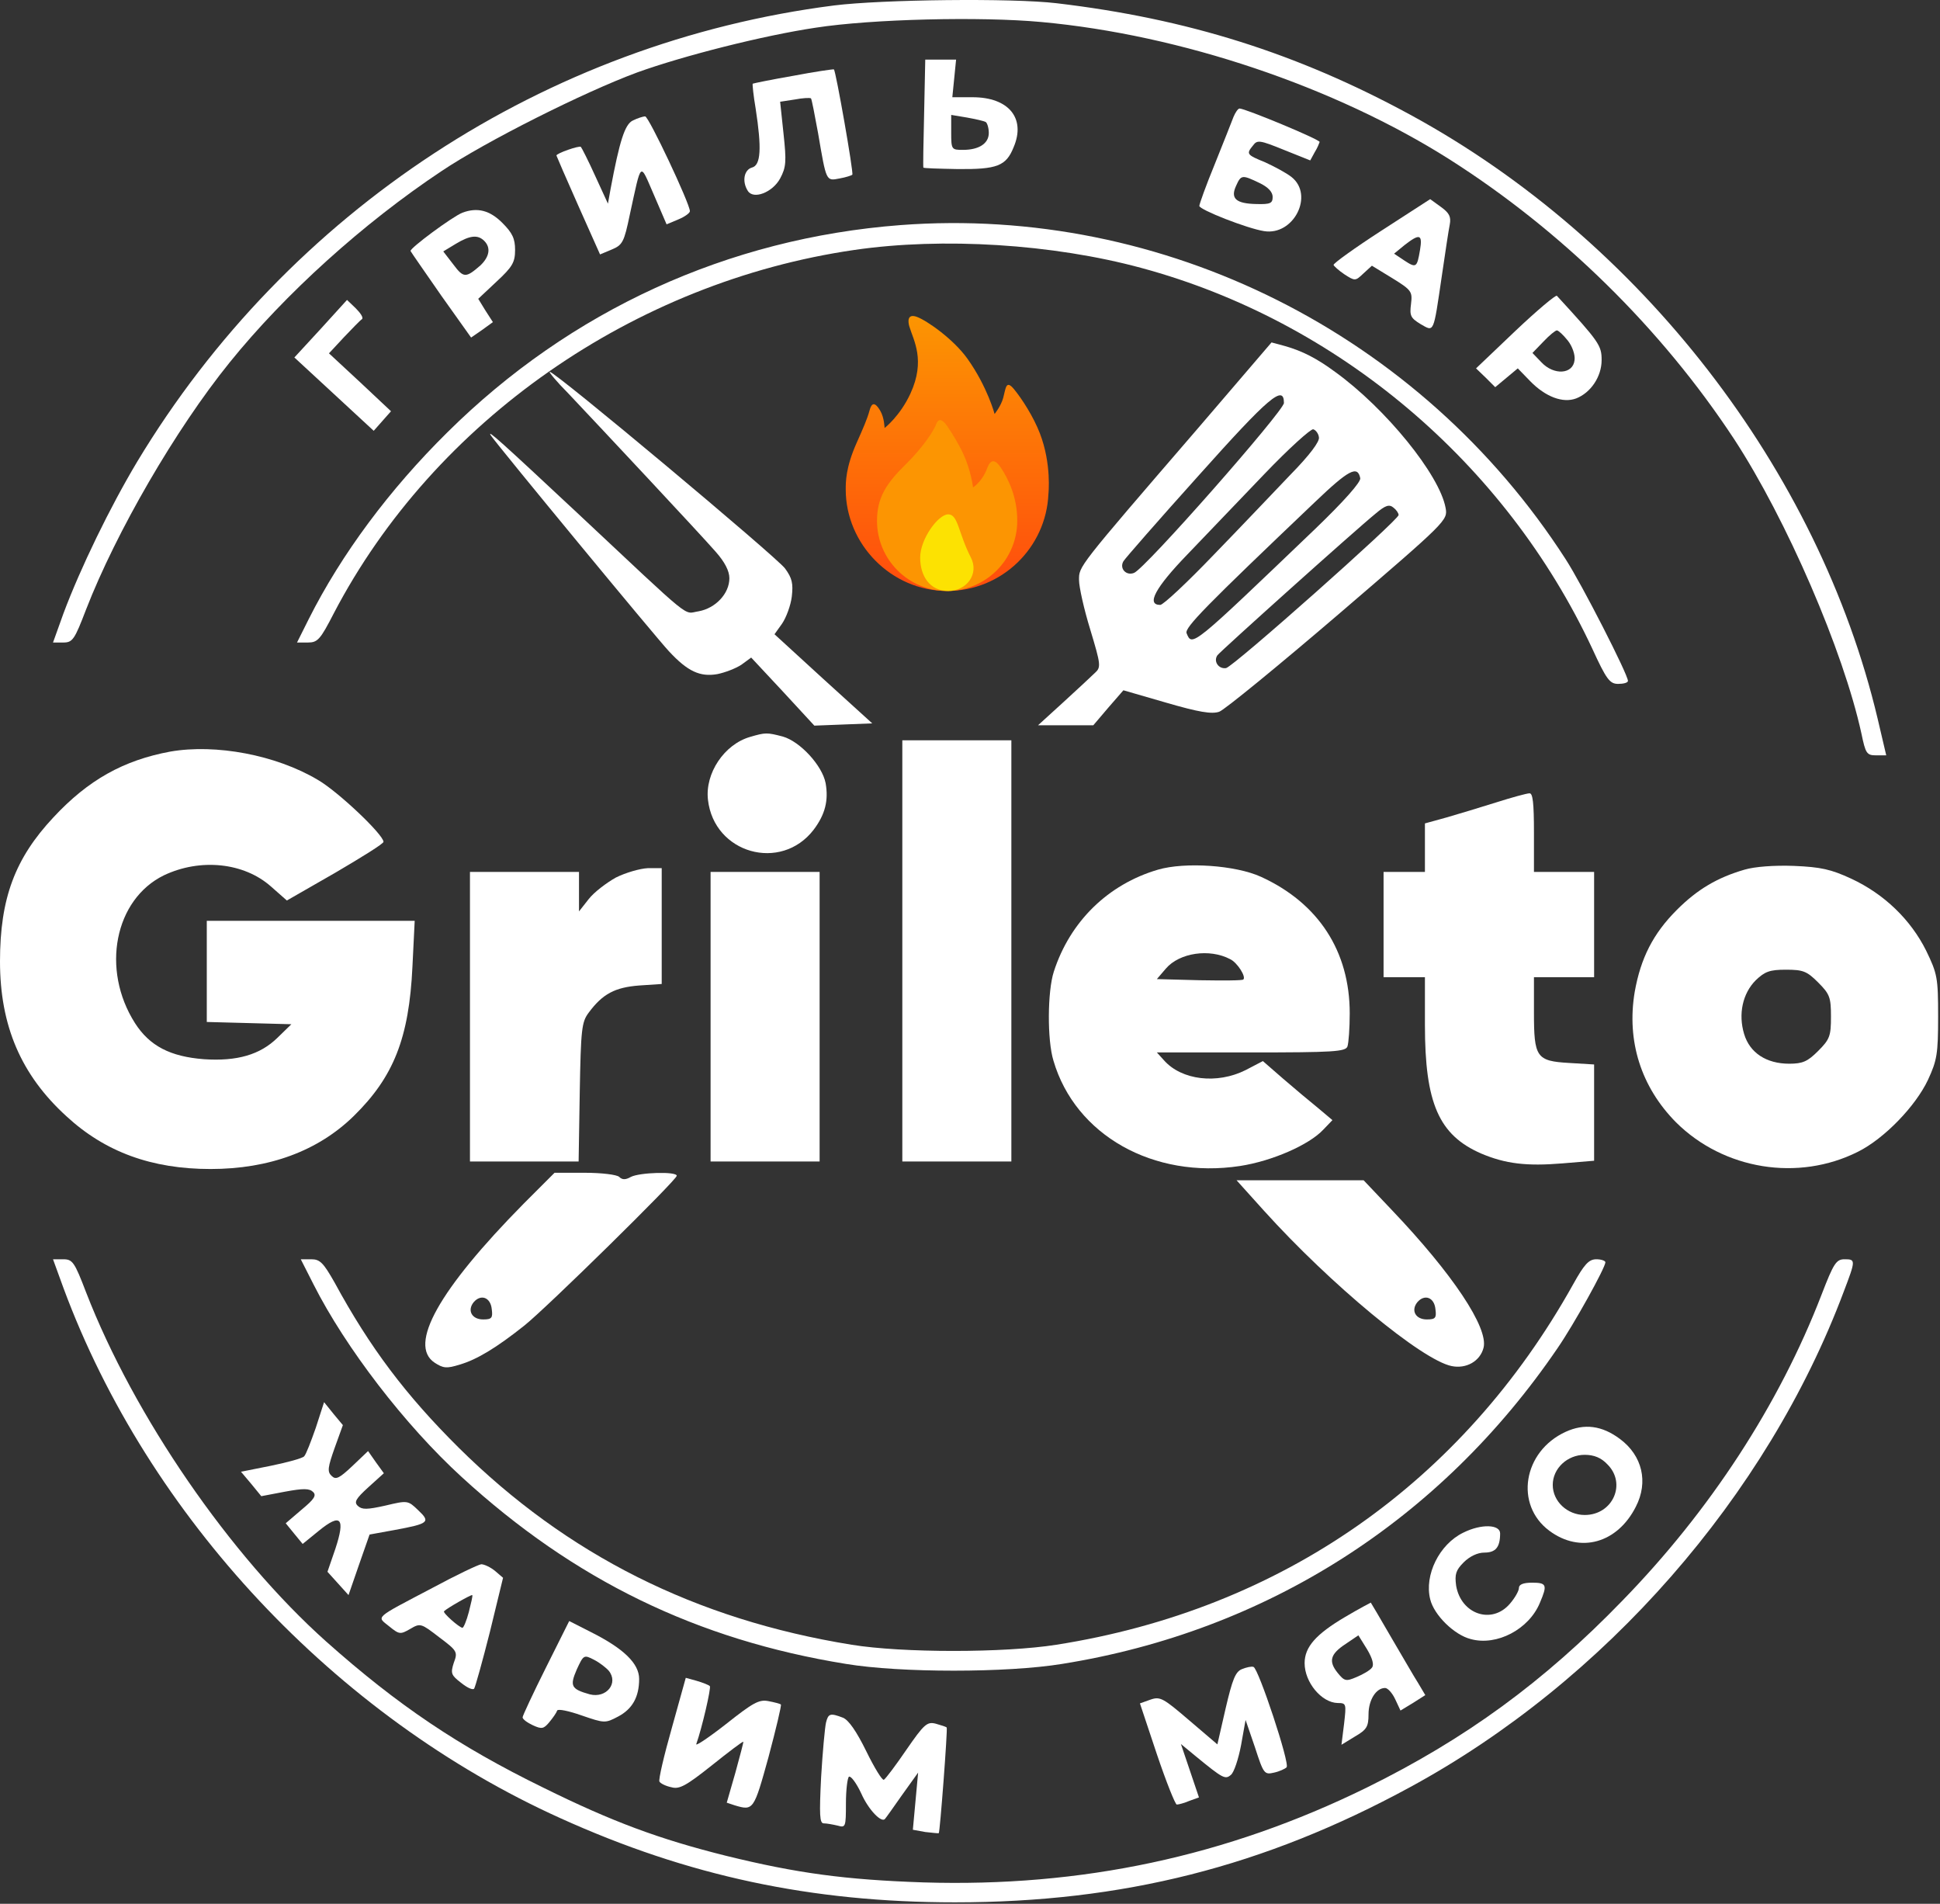 <?xml version="1.0" encoding="UTF-8"?> <svg xmlns="http://www.w3.org/2000/svg" width="688" height="675" viewBox="0 0 688 675" fill="none"><rect x="0" y="0" width="688" height="675" fill="#333333" stroke="none"/><path d="M295.734 1.941C193.467 15.008 102.267 74.741 48.667 163.675C38.934 179.941 28.534 201.408 22.534 217.408L18.801 227.808H22.401C25.734 227.808 26.401 226.875 30.534 216.075C41.201 188.608 62.267 152.208 81.468 128.475C101.067 104.208 128.801 79.141 156.667 60.608C172.401 50.075 207.201 32.608 226.001 25.674C242.267 19.808 270.534 12.608 289.334 9.808C309.201 6.741 347.734 5.808 369.334 7.808C418.801 12.341 473.334 30.741 514.001 56.474C553.867 81.808 589.201 116.475 615.067 155.808C633.601 184.208 653.734 230.741 660.134 260.075C661.601 267.141 662.001 267.808 665.334 267.808H668.934L665.867 254.741C644.934 166.608 581.734 85.008 500.001 40.608C460.001 18.875 421.067 6.608 374.667 1.141C358.934 -0.725 312.801 -0.192 295.734 1.941Z" fill="white"></path><path d="M327.733 40.075C327.466 50.608 327.333 59.275 327.466 59.408C327.466 59.675 332.933 59.808 339.6 59.941C353.6 60.075 356.8 58.874 359.466 52.208C363.866 41.941 357.733 34.474 344.933 34.474H337.733L338.4 27.808L339.066 21.141H333.6H328.133L327.733 40.075ZM349.6 43.275C350.133 43.675 350.666 45.408 350.666 47.141C350.666 50.874 347.2 53.141 341.466 53.141C337.466 53.141 337.333 53.008 337.333 47.008V40.741L342.933 41.675C345.866 42.208 348.933 42.874 349.6 43.275Z" fill="white"></path><path d="M281.335 26.875C273.601 28.208 267.201 29.541 266.935 29.675C266.801 29.941 267.201 33.941 268.001 38.608C270.135 52.475 269.868 58.608 266.668 59.408C263.868 60.208 263.068 64.341 265.201 67.675C267.201 70.875 274.001 68.208 276.668 63.275C278.801 59.275 278.935 57.275 277.868 47.408L276.668 36.075L281.868 35.275C284.668 34.741 287.201 34.608 287.601 34.875C287.868 35.141 288.935 40.741 290.135 47.275C293.068 64.475 292.935 64.208 297.735 63.275C300.001 62.875 302.001 62.208 302.268 61.941C302.801 61.408 296.401 25.008 295.735 24.608C295.468 24.475 289.068 25.408 281.335 26.875Z" fill="white"></path><path d="M437.465 41.408C436.799 43.141 433.865 50.608 430.799 58.208C427.732 65.675 425.332 72.341 425.332 73.008C425.332 74.341 442.265 81.008 448.265 81.941C458.799 83.675 466.132 69.141 457.999 62.741C456.132 61.275 451.865 59.008 448.665 57.541C442.132 54.875 441.865 54.608 444.399 51.541C445.865 49.541 446.799 49.675 455.332 53.141L464.665 56.875L466.265 53.941C467.199 52.475 467.865 50.741 467.999 50.341C467.999 49.408 441.599 38.475 439.599 38.475C439.065 38.475 438.132 39.808 437.465 41.408ZM446.665 64.875C449.732 66.341 451.332 68.075 451.332 69.808C451.332 72.075 450.532 72.475 445.599 72.341C438.265 72.208 436.265 70.341 438.399 65.808C440.132 61.941 440.532 61.941 446.665 64.875Z" fill="white"></path><path d="M224.399 42.741C221.599 44.075 219.732 49.941 216.532 67.008L215.599 72.208L211.065 62.341C208.665 57.008 206.265 52.341 205.999 52.075C205.465 51.541 197.332 54.341 197.332 55.141C197.332 55.275 200.799 63.275 205.065 72.875L212.799 90.208L216.932 88.475C220.799 86.875 221.332 85.808 223.332 76.208C227.599 56.741 226.799 57.408 231.865 69.008L236.399 79.541L240.532 77.808C242.799 76.875 244.665 75.541 244.665 74.875C244.665 72.208 229.999 41.141 228.799 41.275C227.999 41.275 225.999 41.941 224.399 42.741Z" fill="white"></path><path d="M489.865 81.808C480.398 87.941 472.798 93.408 472.931 93.941C473.065 94.341 474.798 95.941 476.798 97.275C480.531 99.675 480.665 99.675 483.465 97.008L486.531 94.208L493.731 98.608C500.665 102.875 500.931 103.408 500.398 107.808C499.865 111.941 500.265 112.741 503.731 114.875C508.665 117.675 508.265 118.608 511.331 97.808C512.531 89.675 513.731 81.541 514.131 79.675C514.665 76.875 513.998 75.541 511.065 73.408L507.198 70.608L489.865 81.808ZM503.598 88.608C502.531 94.875 502.265 95.141 497.998 92.341L494.398 89.941L498.131 86.875C503.465 82.741 504.531 83.008 503.598 88.608Z" fill="white"></path><path d="M164.001 75.408C160.535 76.741 145.201 88.075 145.601 89.008C145.868 89.541 150.801 96.608 156.535 104.875L167.068 119.675L170.935 117.008L174.801 114.208L172.135 110.075L169.601 105.941L176.135 99.808C181.735 94.608 182.668 93.008 182.668 88.608C182.668 84.608 181.735 82.608 178.135 79.008C173.735 74.608 169.335 73.408 164.001 75.408ZM171.735 85.408C174.135 87.808 173.601 91.008 170.401 94.075C165.201 98.608 164.401 98.608 160.801 93.808L157.201 89.141L161.601 86.475C166.668 83.408 169.468 83.141 171.735 85.408Z" fill="white"></path><path d="M319.332 79.808C258.132 84.475 202.265 110.075 158.665 153.275C138.132 173.541 121.065 196.475 109.465 219.541L105.332 227.808H109.199C112.665 227.808 113.599 226.741 118.399 217.408C153.999 149.275 224.799 99.941 303.065 88.608C334.265 84.075 373.332 86.475 404.799 95.008C474.399 113.808 533.865 164.075 564.665 229.941C569.732 241.008 570.932 242.475 573.865 242.475C575.732 242.475 577.332 242.075 577.332 241.408C577.332 239.141 560.932 207.008 555.199 198.208C503.732 118.341 412.665 72.741 319.332 79.808Z" fill="white"></path><path d="M537.465 117.275L523.465 130.608L526.932 133.941L530.265 137.275L534.265 133.941L538.265 130.608L542.665 135.141C548.132 140.741 554.265 143.008 558.932 141.275C564.132 139.275 567.998 133.541 567.998 127.675C567.998 122.475 567.198 121.275 552.132 104.875C551.732 104.475 545.065 110.075 537.465 117.275ZM555.998 120.741C557.598 122.741 558.665 125.808 558.398 127.675C557.865 132.741 551.065 133.141 546.665 128.475L543.465 125.141L547.332 121.141C549.465 118.875 551.598 117.141 552.132 117.141C552.665 117.141 554.398 118.741 555.998 120.741Z" fill="white"></path><path d="M113.732 116.608L104.398 126.741L118.398 139.675L132.532 152.741L135.598 149.275L138.665 145.808L127.732 135.541L116.665 125.275L121.998 119.541C124.932 116.475 127.732 113.541 128.398 113.141C128.932 112.608 127.865 111.008 126.132 109.275L123.065 106.341L113.732 116.608Z" fill="white"></path><path d="M424.533 152.208C381.866 201.675 382.666 200.741 382.666 205.675C382.666 208.075 384.399 215.941 386.666 223.275C390.399 235.675 390.533 236.608 388.266 238.608C387.066 239.808 381.999 244.475 377.066 249.008L368.133 257.141H377.866H387.733L393.066 250.875L398.399 244.741L413.599 249.141C425.066 252.475 429.733 253.275 432.399 252.341C434.266 251.675 453.333 236.075 474.666 217.808C513.199 184.741 513.466 184.475 512.666 180.075C510.533 168.341 491.466 144.875 473.599 131.941C466.933 127.008 461.866 124.475 455.866 122.741L450.933 121.408L424.533 152.208ZM455.333 142.875C455.333 145.675 405.866 201.941 402.133 203.141C399.333 204.208 396.933 201.541 398.399 199.008C398.933 198.075 410.933 184.341 425.199 168.475C449.999 140.741 455.333 136.208 455.333 142.875ZM467.733 155.008C468.133 156.475 464.399 161.408 457.733 168.208C451.999 174.208 439.733 187.141 430.399 196.741C421.066 206.475 412.533 214.475 411.466 214.475C406.399 214.475 409.733 208.341 421.066 196.608C427.466 189.941 439.733 177.141 448.399 168.075C457.066 159.008 464.933 151.941 465.733 152.208C466.666 152.475 467.599 153.808 467.733 155.008ZM482.399 169.541C482.666 170.875 476.666 177.675 466.399 187.541C422.533 229.541 422.799 229.408 420.799 224.475C420.133 222.475 427.599 214.875 466.399 177.941C478.266 166.608 481.466 164.875 482.399 169.541ZM495.999 182.608C495.999 184.341 437.333 236.475 434.799 236.875C432.133 237.275 430.266 234.475 431.733 232.341C432.799 230.875 480.799 187.808 487.866 182.075C491.333 179.141 492.666 178.741 494.133 179.941C495.199 180.741 495.999 181.941 495.999 182.608Z" fill="white"></path><path d="M201.467 139.408C213.067 151.675 248.267 189.275 253.734 195.541C257.067 199.275 258.667 202.475 258.667 205.008C258.667 210.475 253.734 215.675 247.734 216.741C242.134 217.541 246.801 221.275 204.667 181.808C178.267 157.141 172.267 151.675 174.134 154.475C177.334 159.008 232.801 226.208 237.201 230.875C243.867 238.075 248.267 240.075 254.401 239.008C257.067 238.475 260.934 237.008 262.934 235.675L266.401 233.141L277.601 245.141L288.801 257.275L299.067 256.875L309.334 256.475L292.001 240.741L274.667 224.875L277.334 221.141C278.801 219.008 280.401 214.741 280.801 211.541C281.334 206.875 280.934 205.008 278.401 201.541C275.467 197.541 196.934 131.808 194.934 131.808C194.534 131.808 197.334 135.275 201.467 139.408Z" fill="white"></path><path d="M266.001 261.275C256.801 263.941 250.001 274.208 251.067 283.541C253.201 302.608 276.934 309.275 288.534 294.208C292.667 288.741 293.867 283.808 292.801 277.675C291.601 271.408 283.734 262.875 277.601 261.141C272.001 259.675 271.467 259.675 266.001 261.275Z" fill="white"></path><path d="M320 337.141V411.808H339.333H358.667V337.141V262.475H339.333H320V337.141Z" fill="white"></path><path d="M60.4 266.475C43.867 269.541 31.333 276.475 18.933 289.808C5.333 304.341 0 318.475 0 340.875C0 363.675 7.467 381.141 23.6 395.808C37.333 408.475 53.867 414.475 74.667 414.475C95.467 414.475 112.8 408.075 125.467 395.675C139.6 381.808 145.067 368.075 146.267 342.741L147.067 326.475H110.267H73.333V344.475V362.341L88.4 362.741L103.333 363.141L98.4 367.941C92.267 373.941 84.133 376.341 72.267 375.541C60.4 374.608 53.067 370.875 47.867 362.741C35.733 343.675 40.667 318.875 58.133 310.341C71.067 304.208 86.533 305.808 96.133 314.341L101.733 319.275L118.933 309.408C128.267 303.941 136 299.141 136 298.475C136 295.941 119.867 280.608 112.667 276.475C97.867 267.675 76.533 263.675 60.4 266.475Z" fill="white"></path><path d="M530.668 284.475C525.201 286.208 517.201 288.608 513.068 289.808L505.335 291.941V300.608V309.141H498.001H490.668V327.808V346.475H498.001H505.335V363.408C505.335 391.141 510.268 402.475 525.335 409.008C533.868 412.608 541.335 413.541 554.135 412.475L565.335 411.541V394.475V377.408L556.535 376.875C544.801 376.208 544.001 374.875 544.001 358.875V346.475H554.668H565.335V327.808V309.141H554.668H544.001V295.141C544.001 284.741 543.601 281.141 542.401 281.275C541.468 281.275 536.135 282.741 530.668 284.475Z" fill="white"></path><path d="M410.666 308.341C392.933 313.541 379.466 326.741 373.733 344.475C371.466 351.408 371.333 368.741 373.6 376.075C381.333 402.475 409.066 418.075 439.733 413.408C451.066 411.675 464.266 405.941 469.333 400.475L472.533 397.141L467.466 392.875C464.666 390.608 459.066 385.941 455.066 382.475L447.866 376.208L441.733 379.408C431.6 384.475 419.066 383.008 412.8 375.941L410.266 373.141H443.6C472.933 373.141 477.2 372.875 477.866 371.008C478.266 369.808 478.666 364.608 478.666 359.275C478.666 337.275 467.6 320.208 447.2 310.875C438.133 306.741 420.266 305.541 410.666 308.341ZM436.266 340.075C438.8 341.275 442 346.341 440.933 347.275C440.666 347.675 433.6 347.675 425.333 347.541L410.266 347.141L413.466 343.408C418.266 337.808 428.933 336.208 436.266 340.075Z" fill="white"></path><path d="M618.666 308.341C609.066 311.141 601.999 315.275 594.666 322.608C586.266 331.008 581.866 339.675 579.733 351.675C576.799 369.141 581.999 385.408 594.399 397.941C611.333 414.741 637.733 419.008 658.933 408.341C668.266 403.675 679.333 392.208 683.733 382.875C686.933 375.941 687.333 373.675 687.333 360.475C687.333 346.608 687.066 345.275 683.066 337.008C677.599 326.075 668.266 317.008 656.533 311.541C649.333 308.208 645.733 307.408 636.266 307.008C629.199 306.741 622.266 307.275 618.666 308.341ZM644.799 348.341C648.933 352.475 649.333 353.675 649.333 360.475C649.333 367.275 648.933 368.475 644.799 372.608C641.066 376.341 639.333 377.141 634.533 377.141C626.399 377.141 620.533 373.275 618.533 366.608C616.399 359.541 617.999 352.208 622.666 347.541C625.866 344.475 627.599 343.808 633.333 343.808C639.466 343.808 640.799 344.341 644.799 348.341Z" fill="white"></path><path d="M218.401 311.141C215.068 313.008 210.668 316.341 208.801 318.741L205.335 323.141V316.075V309.141H186.001H166.668V360.475V411.808H185.868H205.201L205.601 387.275C206.001 364.875 206.268 362.341 208.801 359.008C213.735 352.341 218.135 350.075 226.668 349.408L234.668 348.875V328.341V307.808H229.735C226.935 307.941 221.868 309.408 218.401 311.141Z" fill="white"></path><path d="M252 360.475V411.808H271.333H290.667V360.475V309.141H271.333H252V360.475Z" fill="white"></path><path d="M185.734 426.741C155.601 457.275 144.667 476.875 154.134 483.141C157.201 485.141 158.401 485.275 163.067 483.808C169.067 482.075 176.134 477.808 186.001 469.941C193.734 463.808 240.001 418.341 240.001 416.875C240.001 415.275 226.801 415.675 223.734 417.275C221.867 418.341 220.667 418.341 219.601 417.275C218.801 416.475 213.334 415.808 207.334 415.808H196.667L185.734 426.741ZM174.401 464.208C174.801 467.275 174.401 467.808 171.334 467.808C167.334 467.808 165.601 464.608 168.001 461.675C170.534 458.741 174.001 459.941 174.401 464.208Z" fill="white"></path><path d="M448.268 429.275C471.868 455.408 504.268 482.208 514.802 484.341C520.002 485.408 524.935 482.608 526.135 477.808C527.868 470.741 515.202 451.675 493.468 428.875L483.602 418.475H461.068H438.535L448.268 429.275ZM509.068 464.208C509.468 467.275 509.068 467.808 506.002 467.808C502.002 467.808 500.268 464.608 502.668 461.675C505.202 458.741 508.668 459.941 509.068 464.208Z" fill="white"></path><path d="M22.534 456.741C52.534 537.675 118.934 608.608 198.667 644.608C244.001 665.141 287.734 674.475 338.667 674.475C398.134 674.475 448.267 661.808 500.001 633.675C569.067 596.208 626.667 530.475 653.867 457.941C658.134 446.741 658.134 446.475 654.134 446.475C651.201 446.475 650.267 447.941 646.001 459.008C630.934 498.075 606.401 535.675 575.334 567.541C547.467 596.341 519.601 616.608 484.667 633.808C434.934 658.208 383.601 669.141 327.467 667.408C299.867 666.475 282.801 664.208 257.334 657.941C233.867 652.075 217.201 645.941 192.667 633.808C162.667 619.141 141.067 604.608 115.601 581.941C81.601 551.541 47.601 502.208 30.534 458.208C26.401 447.408 25.734 446.475 22.401 446.475H18.801L22.534 456.741Z" fill="white"></path><path d="M111.201 455.408C122.535 477.808 143.601 505.275 163.735 523.675C203.601 560.208 247.201 581.408 300.001 589.941C319.335 593.141 357.068 593.141 376.668 589.941C449.201 578.341 510.801 539.008 552.401 477.941C558.268 469.408 569.335 449.408 569.335 447.541C569.335 447.008 567.868 446.475 566.135 446.475C563.468 446.475 561.868 448.208 557.868 455.408C518.668 525.675 454.401 570.608 374.668 583.141C356.135 586.075 320.001 586.075 302.001 583.141C246.668 574.208 201.068 551.275 162.668 513.275C143.868 494.608 131.201 477.808 118.668 454.741C114.668 447.675 113.468 446.475 110.401 446.475H106.668L111.201 455.408Z" fill="white"></path><path d="M111.998 506.208C110.265 511.141 108.532 515.675 107.865 516.341C107.332 517.008 101.998 518.475 96.132 519.675L85.465 521.808L89.065 526.075L92.665 530.475L101.065 528.875C107.598 527.675 109.732 527.675 111.065 529.008C112.265 530.208 111.465 531.541 106.932 535.275L101.332 540.075L104.265 543.675L107.332 547.408L113.065 542.741C120.932 536.341 122.532 538.208 118.932 549.141L116.132 557.275L119.865 561.408L123.598 565.541L127.332 554.741L131.065 544.075L139.865 542.475C152.132 540.208 152.798 539.675 148.265 535.408C144.665 531.941 144.532 531.941 136.665 533.808C130.132 535.275 128.398 535.275 126.932 533.941C125.465 532.608 126.132 531.408 130.665 527.275L136.132 522.341L133.332 518.475L130.532 514.475L124.932 519.808C120.265 524.208 119.065 524.741 117.598 523.275C115.998 521.808 116.265 520.208 118.665 513.408L121.598 505.275L118.265 501.275L114.932 497.141L111.998 506.208Z" fill="white"></path><path d="M555.199 507.675C540.132 514.608 537.065 533.541 549.465 542.741C560.399 550.875 573.599 547.141 580.132 534.208C584.665 525.408 582.399 516.075 574.532 510.208C568.132 505.408 561.865 504.608 555.199 507.675ZM569.999 519.141C576.932 525.941 571.999 537.141 561.999 537.141C555.865 537.141 550.665 532.341 550.665 526.475C550.665 520.608 555.865 515.808 561.999 515.808C565.332 515.808 567.865 516.875 569.999 519.141Z" fill="white"></path><path d="M518.934 543.408C510.401 547.541 505.068 558.475 507.201 567.008C508.534 572.608 515.734 579.675 521.601 581.141C530.801 583.675 542.268 577.675 546.134 568.208C548.801 561.941 548.534 561.141 543.334 561.141C540.134 561.141 538.668 561.808 538.668 563.008C538.668 564.075 537.201 566.608 535.468 568.608C529.068 576.075 518.134 572.341 516.401 562.208C515.868 558.208 516.268 556.741 519.068 553.941C521.201 551.808 524.001 550.475 526.401 550.475C530.401 550.475 532.001 548.608 532.001 543.675C532.001 540.475 525.334 540.208 518.934 543.408Z" fill="white"></path><path d="M153.334 563.008C132.268 574.074 133.601 573.008 138.001 576.608C141.601 579.541 142.001 579.541 145.468 577.541C149.068 575.408 149.334 575.541 155.734 580.474C162.134 585.274 162.401 585.674 160.934 589.541C159.734 593.274 160.001 593.941 163.468 596.608C165.601 598.341 167.601 599.274 168.134 598.741C168.534 598.208 171.068 589.141 173.734 578.608L178.401 559.408L175.601 557.008C174.001 555.674 171.734 554.608 170.668 554.608C169.601 554.741 161.734 558.474 153.334 563.008ZM166.268 571.541C165.468 574.608 164.401 577.141 164.001 577.141C162.801 577.008 156.934 571.808 157.468 571.274C158.668 570.074 167.201 565.274 167.468 565.541C167.734 565.674 167.068 568.341 166.268 571.541Z" fill="white"></path><path d="M477.068 573.275C466.668 579.408 462.668 583.941 462.668 589.675C462.668 596.475 468.668 603.675 474.401 603.808C477.468 603.808 477.468 604.075 476.668 611.141L475.735 618.608L480.535 615.675C484.668 613.275 485.335 612.208 485.335 607.808C485.335 602.741 488.001 598.475 491.201 598.475C492.135 598.475 493.735 600.208 494.801 602.475L496.668 606.475L501.068 603.808L505.468 601.008L502.935 596.741C501.468 594.475 497.201 587.008 493.335 580.475C489.468 573.808 486.268 568.341 486.135 568.208C486.135 568.208 482.001 570.341 477.068 573.275ZM486.535 591.275C485.868 592.208 483.335 593.675 481.068 594.608C477.335 596.208 476.801 596.075 474.401 593.141C471.068 589.008 471.735 586.475 477.201 582.875L481.735 579.808L484.801 584.741C486.801 588.075 487.335 590.341 486.535 591.275Z" fill="white"></path><path d="M193.599 591.275C189.065 600.341 185.332 608.341 185.332 608.875C185.332 609.541 186.932 610.741 188.932 611.675C192.132 613.141 192.799 613.008 194.799 610.608C196.132 609.008 197.332 607.275 197.599 606.475C197.865 605.808 201.732 606.608 206.265 608.208C214.399 611.008 214.665 611.008 219.199 608.608C224.265 605.941 226.665 601.675 226.665 595.275C226.665 589.808 221.199 584.475 209.465 578.608L201.865 574.741L193.599 591.275ZM215.865 592.341C219.465 596.741 215.065 602.208 209.199 600.741C202.532 598.875 201.999 597.808 204.532 591.941C206.932 586.741 207.065 586.608 210.665 588.475C212.532 589.408 214.932 591.275 215.865 592.341Z" fill="white"></path><path d="M440.399 591.808C438.132 592.741 437.066 595.408 434.666 605.675L431.732 618.475L421.732 609.941C412.532 602.075 411.466 601.408 407.999 602.608L404.266 603.941L410.266 621.941C413.599 631.808 416.799 639.808 417.332 639.808C417.999 639.808 419.999 639.275 421.866 638.475L425.199 637.275L421.999 627.808L418.799 618.341L424.132 622.741C433.732 630.608 434.532 631.008 436.532 629.275C437.599 628.475 439.199 623.675 440.132 618.741L441.732 609.808L445.066 619.541C448.132 629.008 448.399 629.275 451.866 628.475C453.732 628.075 455.732 627.141 456.266 626.608C457.599 625.541 446.266 591.408 444.532 591.008C443.866 590.741 441.999 591.141 440.399 591.808Z" fill="white"></path><path d="M238.267 612.608C235.467 622.475 233.467 631.008 233.867 631.675C234.267 632.341 236.134 633.275 238.134 633.675C240.934 634.475 243.334 633.141 252.401 625.941C258.401 621.141 263.334 617.408 263.601 617.541C263.734 617.675 262.401 622.608 260.801 628.475L257.734 639.141L260.534 640.075C267.201 642.075 267.334 641.808 272.534 623.008C275.201 613.008 277.201 604.608 276.934 604.341C276.667 604.075 274.667 603.541 272.534 603.141C269.201 602.475 267.067 603.675 257.467 611.275C251.334 616.075 246.534 619.275 246.934 618.341C248.934 612.741 252.267 598.341 251.734 597.808C251.334 597.408 249.334 596.608 247.067 595.941L243.201 594.875L238.267 612.608Z" fill="white"></path><path d="M292.934 610.741C292.534 612.475 291.734 621.141 291.201 630.075C290.534 643.541 290.668 646.475 292.134 646.475C293.201 646.475 295.334 646.875 297.068 647.275C299.868 648.075 300.001 647.808 300.001 639.408C300.001 634.608 300.534 630.341 301.068 629.941C301.734 629.541 303.734 632.208 305.468 635.941C308.001 641.675 312.668 646.475 313.868 644.875C314.134 644.608 316.801 640.875 319.868 636.475L325.601 628.475L324.668 638.608L323.734 648.741L328.134 649.541C330.668 649.808 332.801 650.075 332.934 649.941C333.334 649.675 336.134 612.875 335.734 612.475C335.468 612.208 333.734 611.675 331.868 611.141C328.801 610.341 327.734 611.275 321.468 620.341C317.734 625.808 314.134 630.608 313.468 631.008C312.934 631.408 310.134 626.875 307.201 620.875C303.734 613.808 300.934 609.808 298.934 609.008C294.401 607.275 293.734 607.541 292.934 610.741Z" fill="white"></path><path fill-rule="evenodd" clip-rule="evenodd" d="M371.814 175.093C371.012 194.244 355.239 209.525 335.891 209.525C316.03 209.525 299.93 192.883 299.93 173.564C299.93 170.981 299.883 165.821 303.755 157.113C306.073 151.902 307.526 148.629 308.346 145.636C308.797 143.992 309.673 141.379 312.172 145.636C313.645 148.147 313.702 151.758 313.702 151.758C313.702 151.758 319.184 147.551 322.884 139.515C328.308 127.735 323.98 120.693 322.501 115.796C321.989 114.102 321.668 111.058 325.179 112.353C328.757 113.673 338.215 120.294 343.16 127.273C350.216 137.233 352.724 146.784 352.724 146.784C352.724 146.784 354.983 143.98 355.784 141.046C356.689 137.732 356.703 134.451 359.61 137.985C362.375 141.347 366.481 147.664 368.792 153.67C372.988 164.577 371.814 175.093 371.814 175.093Z" fill="url(#paint0_linear_2954_101)"></path><path fill-rule="evenodd" clip-rule="evenodd" d="M335.89 209.525C322.157 209.525 311.023 198.392 311.023 184.658C311.023 176.371 314.363 171.34 321.313 164.518C325.763 160.149 329.928 154.783 331.698 151.13C332.047 150.411 332.84 146.663 335.898 151.051C337.502 153.353 340.016 157.446 341.629 160.939C344.408 166.962 345.072 172.799 345.072 172.799C345.072 172.799 347.796 171.193 349.663 167.06C350.264 165.728 351.481 160.685 354.882 165.727C357.377 169.427 360.806 176.08 360.757 184.658C360.757 198.392 349.624 209.525 335.89 209.525Z" fill="#FC9502"></path><path fill-rule="evenodd" clip-rule="evenodd" d="M336.275 182.363C339.814 182.363 339.814 188.916 344.309 197.665C347.302 203.492 342.825 209.525 336.275 209.525C329.725 209.525 326.328 204.215 326.328 197.665C326.328 191.116 332.736 182.363 336.275 182.363Z" fill="#FCE202"></path><defs><linearGradient id="paint0_linear_2954_101" x1="335.945" y1="209.597" x2="335.945" y2="112.114" gradientUnits="userSpaceOnUse"><stop stop-color="#FF4C0D"></stop><stop offset="1" stop-color="#FC9502"></stop></linearGradient></defs></svg> 